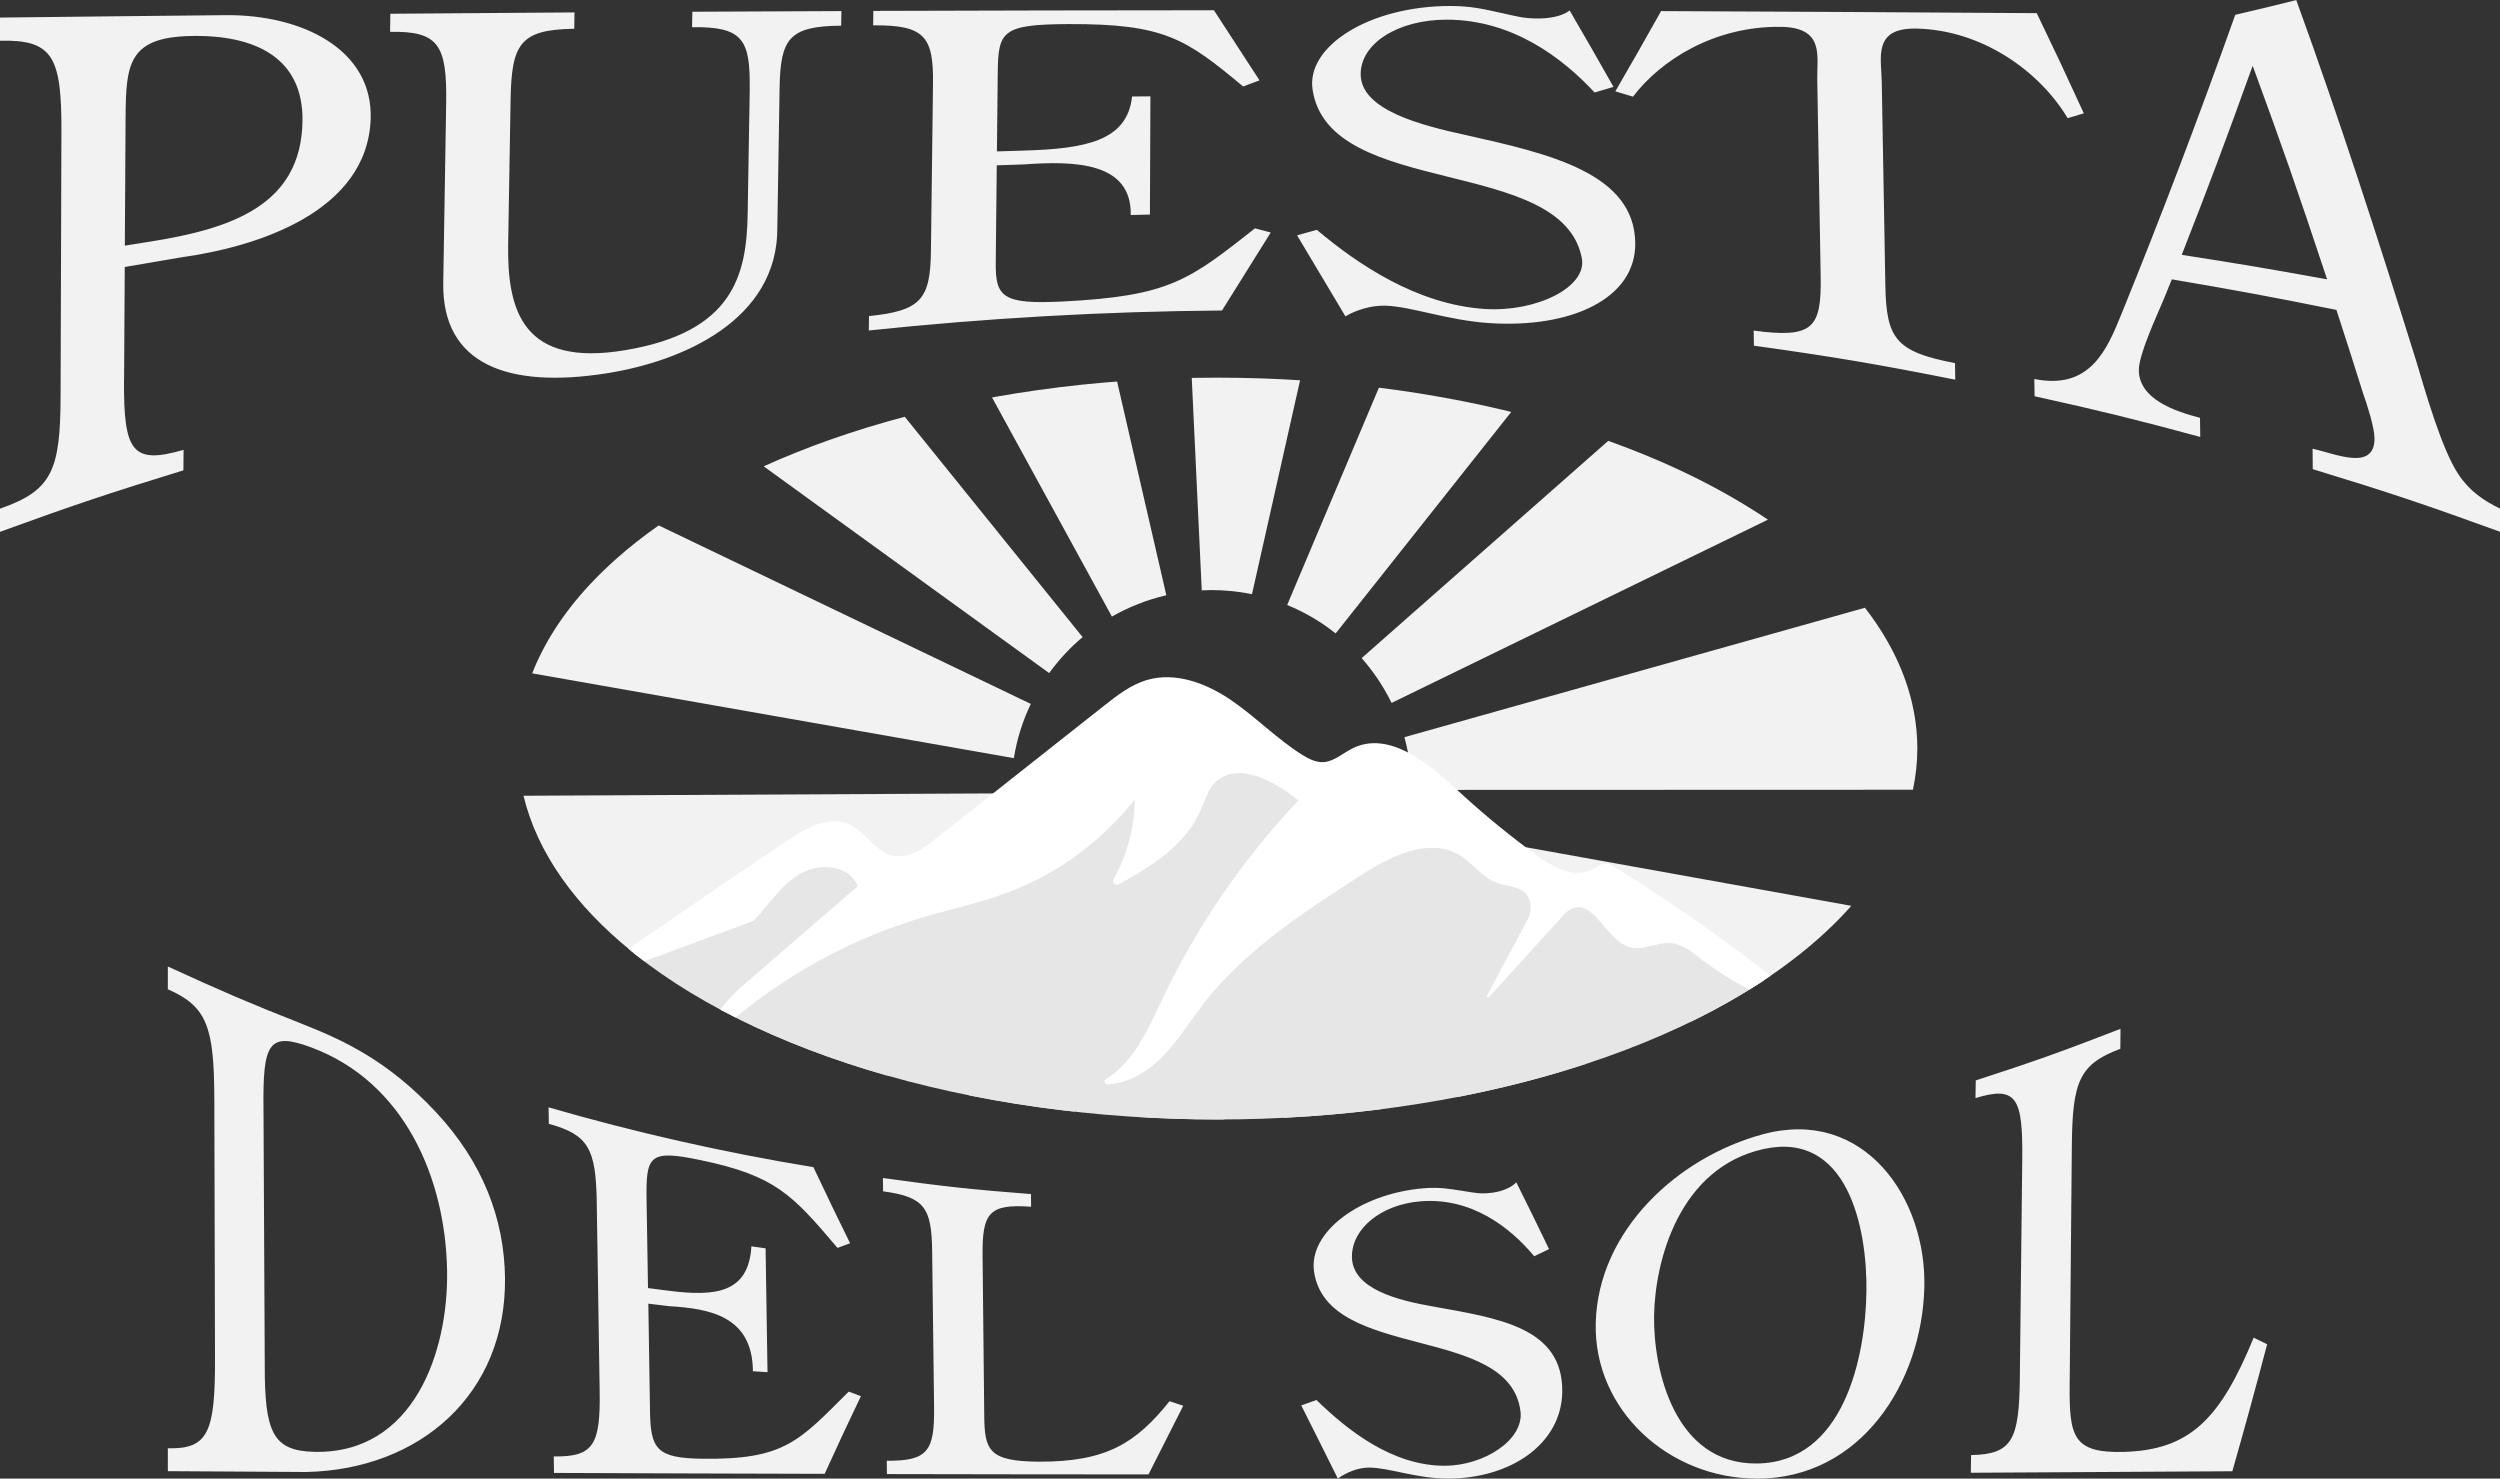 <?xml version="1.0" encoding="UTF-8"?>
<svg id="logos" xmlns="http://www.w3.org/2000/svg" xmlns:xlink="http://www.w3.org/1999/xlink" viewBox="0 0 300 177.43">
  <rect x="0" y="0" width="300" height="177.43" fill="#333333" stroke="none"/>
  <defs>
    <style>
      .cls-1 {
        fill: none;
      }

      .cls-2 {
        fill: #fff;
      }

      .cls-2, .cls-3 {
        fill-rule: evenodd;
      }

      .cls-3 {
        fill: #e6e6e6;
      }

      .cls-4 {
        fill: #f2f2f2;
      }

      .cls-5 {
        clip-path: url(#clippath);
      }
    </style>
    <clipPath id="clippath">
      <ellipse class="cls-1" cx="146.1" cy="89.83" rx="83.98" ry="44.51"/>
    </clipPath>
  </defs>
  <g id="emblem">
    <g class="cls-5">
      <path class="cls-4" d="M190.25,127.68c-4.85,1.59-10.02,2.93-15.46,3.98l-14.44-18.06c1.6-1.28,3.03-2.75,4.26-4.39l25.64,18.46ZM212.15,62.36c-5.42-3.65-11.87-6.85-19.16-9.46l-29.59,26.07c1.42,1.62,2.63,3.42,3.59,5.38l45.16-21.99ZM223.8,72.93l-55.27,15.53c.55,2.02.86,4.14.86,6.33l60.16-.02c.34-1.62.53-3.27.53-4.94,0-5.98-2.24-11.68-6.28-16.89ZM156.77,115.99c-1.98,1.07-4.13,1.87-6.39,2.35l3.69,15.79c4.07-.2,8.05-.56,11.92-1.06l-9.22-17.08ZM154.46,72.6c2.11.86,4.06,2.01,5.82,3.41l21.07-26.58c-5.04-1.24-10.35-2.22-15.88-2.91l-11.01,26.08ZM169,99.13c-.41,2.25-1.12,4.4-2.11,6.39l35.98,17.1c8.03-3.91,14.61-8.63,19.29-13.92l-53.16-9.57ZM144.22,70.84c.38-.02.77-.03,1.15-.03,1.67,0,3.3.17,4.87.49l5.77-25.67c-3.25-.2-6.55-.32-9.91-.32-1.03,0-2.06.02-3.09.04l1.2,25.48ZM121.66,90.98c.37-2.3,1.06-4.48,2.04-6.51l-44.66-21.42c-7.35,5.16-12.63,11.19-15.18,17.75l57.8,10.18ZM127.29,110.65c-1.41-1.61-2.61-3.4-3.55-5.35l-35.06,16.99c5.32,2.64,11.27,4.93,17.74,6.77l20.87-18.4ZM133.43,73.99c2.01-1.15,4.2-2.02,6.53-2.56l-5.91-25.65c-5.17.39-10.19,1.04-15.01,1.91l14.39,26.3ZM146.13,118.84c-.25,0-.51.02-.76.02-1.83,0-3.6-.21-5.32-.6l-3.56,15.77c3.16.19,6.36.3,9.61.3.27,0,.53,0,.8-.01l-.77-15.48ZM129.91,76.45l-21.34-26.44c-6.11,1.62-11.79,3.62-16.93,5.95l34.26,24.81c1.16-1.6,2.5-3.05,4.01-4.31ZM121.35,95.2l-58.53.29c1.64,6.83,6.19,13.18,12.99,18.68l46.42-12.89c-.54-1.94-.84-3.97-.87-6.08ZM116.24,131.43c4.09.83,8.34,1.49,12.71,1.97l7.01-16.45c-2.03-.87-3.92-2.01-5.61-3.37l-14.1,17.85Z"/>
      <path class="cls-3" d="M60.59,123.45l37.9-22.67,11.84,3.68,31.66-19.23,21.34,10.6,26.85,10.78,27.91,14.13s-34.73,23.85-71.99,22.43c-37.26-1.41-85.51-19.73-85.51-19.73Z"/>
      <path class="cls-2" d="M68.23,118.71c8.92-6.01,17.3-11.82,26.23-17.83,2.24-1.51,5.04-3.08,7.5-1.95,1.92.88,3,3.2,5.05,3.72,1.91.48,3.77-.81,5.32-2.04,6.71-5.3,13.43-10.6,20.14-15.91,1.57-1.24,3.2-2.51,5.12-3.09,3.45-1.03,7.18.38,10.15,2.41s5.5,4.67,8.55,6.57c.74.46,1.55.88,2.42.87,1.34-.03,2.41-1.08,3.62-1.67,4.27-2.1,8.94,1.66,12.42,4.9,2.7,2.51,5.54,4.88,8.49,7.09,2.57,1.92,5.52,4.22,8.63,2.11.47-.32,1.07-.35,1.55-.05,8.55,5.27,16.73,11.15,24.44,17.59.14.12.02.35-.15.3-4.93-1.3-9.6-3.58-13.64-6.69-1.06-.82-2.17-1.72-3.5-1.86-1.66-.17-3.33.93-4.95.5-2.91-.77-4.35-5.96-7.1-4.59-.32.16-.59.39-.83.65l-9.01,9.91c-.12.13-.33-.02-.24-.17l4.89-9.17c.35-.66.47-1.43.27-2.14-.52-1.88-2.49-1.69-3.99-2.23-1.75-.64-2.87-2.36-4.47-3.32-3.69-2.21-8.33.16-11.95,2.49-6.86,4.42-13.87,8.97-18.85,15.44-1.7,2.22-3.16,4.65-5.18,6.59-1.7,1.63-3.95,2.89-6.26,2.98-.35.01-.49-.46-.19-.64,3.29-1.98,5.05-5.96,6.74-9.52,4.15-8.76,9.69-16.85,16.35-23.9-2.95-2.46-7.61-4.85-10.15-1.97-.77.87-1.08,2.03-1.54,3.09-1.81,4.15-5.82,6.75-9.86,8.94-.41.22-.85-.24-.62-.64,1.64-2.9,2.53-6.22,2.55-9.55-3.97,5.05-9.35,8.98-15.38,11.22-3.29,1.22-6.74,1.95-10.11,2.95-8.75,2.6-16.92,7.13-23.77,13.16-.57.5-1.45-.1-1.16-.81.72-1.77,2.32-3.27,3.82-4.57,4.45-3.84,8.9-7.69,13.35-11.53-.92-2.52-4.56-2.87-6.88-1.52-2.32,1.35-3.78,3.75-5.63,5.68"/>
    </g>
  </g>
  <path id="Del_Sol" data-name="Del Sol" class="cls-4" d="M20.14,176.52v-2.73c4.84.13,5.68-1.92,5.66-10.72-.03-10.37-.05-20.74-.08-31.11-.02-8.73-.86-11.18-5.58-13.25v-2.73c6.46,2.97,9.71,4.36,16.24,6.94,5,1.98,10.2,4.41,15.91,10.51,5.7,6.1,8.22,12.9,8.31,19.91.17,13.98-10.22,23.01-23.85,23.3-6.64-.04-9.96-.06-16.6-.1ZM31.77,163.75c-.02,8.13.97,10.35,5.92,10.47,11.98.3,16.14-12.06,15.96-21.78-.2-11.02-5.08-22.58-16.3-26.75-5.12-1.9-5.83-.57-5.73,7.43l.15,30.63ZM92.11,164.66c-.7-.04-1.06-.07-1.76-.11-.04-6.67-5.28-7.52-10.06-7.81-1-.12-1.49-.18-2.49-.3.08,5.16.12,7.74.2,12.89.07,4.52.76,5.65,6.27,5.72,9.88.13,11.6-2.1,17.58-8.06.59.22.88.33,1.46.55-1.75,3.66-2.62,5.52-4.35,9.32-10.83-.03-21.65-.06-32.48-.11-.01-.79-.02-1.19-.03-1.98,4.79.08,5.61-1.41,5.51-7.83-.14-9.07-.21-13.61-.35-22.68-.1-6.36-.97-8.1-5.75-9.4-.01-.79-.02-1.19-.03-1.98,10.36,3.01,21.14,5.44,31.78,7.18,1.76,3.73,2.64,5.55,4.4,9.13-.61.22-.91.34-1.51.56-5.45-6.45-7.51-8.68-16.45-10.54-6.2-1.29-6.55-.55-6.46,4.92.07,4.17.1,6.26.17,10.44.99.13,1.49.2,2.49.32,5.7.73,9.58.24,9.92-5.33.68.1,1.02.14,1.7.24l.23,14.83ZM141.99,168.69c-1.67,3.29-2.51,4.94-4.17,8.24-10.46,0-20.93-.02-31.39-.04,0-.64-.01-.96-.02-1.6,4.97.04,5.74-1.19,5.68-6.47-.09-7.45-.14-11.18-.23-18.63-.06-5.23-.88-6.56-5.89-7.23,0-.64-.01-.96-.02-1.6,7.1.99,10.65,1.38,17.77,1.93,0,.61,0,.91.01,1.52-5.09-.38-5.87.77-5.82,5.89.08,7.68.12,11.53.2,19.21.04,4.1.54,5.46,6.55,5.49,8.13.04,11.69-2.26,15.69-7.26.66.22.99.33,1.64.55ZM185.89,149.89c-.71.35-1.07.52-1.78.86-2.94-3.51-7.55-7.09-13.68-6.59-4.6.38-8.17,3.19-8.2,6.59-.03,3.95,5.59,5.31,9.85,6.05,7.67,1.39,15.5,2.46,15.39,10.23-.09,6.25-6.2,10.4-13.72,10.4-3.82,0-7.08-1.33-9.5-1.32-1.33,0-2.79.64-3.71,1.32-1.75-3.53-2.63-5.28-4.39-8.78.73-.26,1.1-.39,1.83-.65,3.69,3.61,9.12,7.92,15.42,7.89,4.67-.02,9.47-3.09,9.06-6.51-1.27-10.53-23.14-6-24.77-16.75-.72-4.75,5.45-9.37,13.06-10.03,1.96-.17,3.1.05,4.9.33,1.37.21,1.95.36,3.3.21,1.04-.12,2.27-.5,3.01-1.26,1.57,3.16,2.36,4.76,3.92,8ZM210.79,177.43c-10.51-.02-19.58-8.2-19.3-18.71.29-11.05,9.82-19.88,20.14-22.63,12.02-3.2,19.56,7.61,19.29,18.4-.29,11.39-7.58,22.97-20.13,22.95ZM198.49,157.9c-.1,6.36,2.39,17.82,12.33,17.72,10.42-.11,13.04-12.74,13.15-20.61.12-7.69-2.28-19.37-12.37-17.12-10.09,2.25-13.01,13.39-13.11,20.01ZM272.06,161.3c-1.66,6.28-2.5,9.33-4.18,15.25-10.46.07-20.92.13-31.38.18.01-.85.02-1.27.03-2.12,4.97-.09,5.77-1.85,5.85-9.28.12-10.49.17-15.73.29-26.22.08-7.36-.67-8.86-5.61-7.34.01-.85.02-1.27.03-2.12,6.98-2.26,10.45-3.5,17.37-6.19,0,.96-.01,1.44-.02,2.4-4.95,1.84-5.75,3.96-5.82,11.63-.11,11.49-.16,17.24-.26,28.73-.06,6.14.41,8.15,6.4,8.01,8.11-.19,11.71-4.06,15.68-13.71.65.31.97.47,1.62.79Z"/>
  <path id="Puesta" class="cls-4" d="M14.88,45.53c-.05,8.61.92,10.27,7.15,8.45,0,.98-.01,1.48-.02,2.46C13.16,59.16,8.75,60.63,0,63.82v-2.78c6.24-2.17,7.25-4.56,7.27-13.54.03-10.57.06-21.15.1-31.72.03-8.9-.98-11.06-7.37-10.89v-2.78c10.83-.13,16.25-.18,27.09-.29,9.13-.09,17.69,4.1,17.39,12.48-.41,11.07-13.47,15.3-22.78,16.59-2.69.45-4.04.68-6.73,1.15-.03,5.4-.05,8.1-.08,13.5ZM14.98,29.48c1.18-.19,1.76-.28,2.94-.47,9.91-1.56,18.25-4.4,18.38-14.52.09-7.49-5.57-10.35-13.45-10.17-7.41.17-7.74,3.36-7.78,9.72-.04,6.17-.06,9.26-.09,15.44ZM89.96,10.69c.1-6.03-.89-7.5-6.91-7.43.01-.74.02-1.11.03-1.85,7.16-.04,10.73-.05,17.89-.08-.01.7-.02,1.05-.03,1.75-6.25.06-7.29,1.53-7.39,7.49-.11,6.69-.16,10.04-.27,16.73.07,11.1-11.36,16.08-20.57,17.51-11.65,1.82-19.68-1-19.52-10.87.14-8.61.21-12.91.35-21.52.11-7-.88-8.71-6.73-8.6.01-.87.02-1.3.03-2.17,8.84-.07,13.26-.1,22.1-.16-.01.78-.02,1.18-.03,1.96-6.48.1-7.53,1.77-7.64,8.53-.12,6.91-.18,10.36-.29,17.26-.14,8.11,1.79,14.84,14.06,12.78,12.94-2.17,14.56-8.98,14.68-16.38.1-5.98.15-8.98.25-14.96ZM137.98,25.75c-.91.02-1.37.03-2.29.05.11-6.34-6.65-6.52-12.86-6.07-1.29.04-1.93.06-3.22.11-.05,4.68-.07,7.02-.12,11.7-.04,4.1.81,5,8.01,4.64,12.89-.64,15.21-2.58,23.1-8.78.76.2,1.14.3,1.89.5-2.33,3.73-3.5,5.6-5.85,9.36-14.16.11-28.31.91-42.38,2.4l.02-1.73c6.23-.63,7.35-2.02,7.43-7.73.1-8.07.15-12.1.25-20.17.07-5.66-1.01-7.04-7.18-6.99,0-.69.01-1.04.02-1.73,13.62-.05,27.25-.07,40.87-.08,2.18,3.37,3.28,5.05,5.47,8.41-.78.29-1.18.44-1.96.74-6.9-5.75-9.46-7.53-20.95-7.49-7.97.03-8.45.85-8.5,5.81-.04,3.79-.06,5.68-.1,9.47,1.29-.04,1.93-.06,3.22-.1,7.39-.22,12.42-1.13,13-6.49.88,0,1.32-.01,2.2-.02-.02,5.67-.04,8.51-.06,14.19ZM193.61,10.43c-.9.27-1.36.4-2.26.67-3.89-4.2-9.88-8.72-17.7-8.74-5.86-.02-10.38,2.84-10.37,6.55.02,4.31,7.25,6.13,12.76,7.33,9.91,2.22,20.07,4.55,20.19,12.9.1,6.72-7.73,10.28-17.53,9.63-4.98-.33-9.26-1.97-12.43-2.09-1.74-.06-3.64.57-4.82,1.28-2.33-3.92-3.49-5.86-5.8-9.72.95-.27,1.42-.4,2.37-.66,4.82,4.06,11.98,8.98,20.2,9.5,6.09.38,12.25-2.59,11.6-6.08-2.31-12.37-30.31-7.12-32.31-20.23-.8-5.23,6.85-10.06,16.54-10.05,2.5,0,3.94.36,6.26.87,1.76.39,2.51.62,4.23.63,1.33,0,2.89-.24,3.82-.96,2.11,3.63,3.17,5.47,5.28,9.2ZM226.24,34.13c.11,6.45,1.16,8.08,8.36,9.44.01.79.02,1.19.03,1.99-9.63-1.91-14.47-2.72-24.16-4.08-.01-.72-.02-1.08-.03-1.81,7.16.96,8.15-.3,8.04-6.56-.16-9.43-.24-14.15-.41-23.58-.05-2.82.91-6.25-4.41-6.31-7.97-.09-14.39,4.02-17.7,8.38-.85-.26-1.27-.39-2.12-.64,2.2-3.8,3.3-5.72,5.49-9.63,15.03.06,30.05.15,45.08.25,2.26,4.69,3.39,7.09,5.65,12.02-.78.23-1.16.35-1.94.58-3.44-5.74-10.37-10.58-18.13-10.75-5.27-.12-4.23,3.49-4.18,6.39.17,9.72.26,14.58.43,24.3ZM275.55,0c5.2,14.32,9.87,28.8,14.4,43.34,1.01,3.35,3.03,10.58,5.09,13.62,1.3,1.97,3.06,3.15,4.96,4.07v2.78c-8.94-3.25-13.43-4.76-22.47-7.51,0-.98-.01-1.47-.02-2.45,2.61.54,7.45,2.78,7.43-1.25,0-1.24-.87-4.03-1.34-5.3-1.29-4.11-1.93-6.13-3.23-10.11-7.88-1.59-11.83-2.32-19.75-3.67-.39.97-.59,1.45-.98,2.41-.75,1.82-3.01,6.59-2.98,8.52.05,3.4,4.17,4.87,7.34,5.69.01.91.02,1.37.03,2.29-7.92-2.14-11.9-3.12-19.88-4.88-.01-.83-.02-1.24-.03-2.07,6.7,1.35,8.71-3.52,10.43-7.74,4.83-11.88,9.38-23.87,13.68-35.96,2.93-.68,4.39-1.04,7.32-1.77ZM270.32,7.89c-3.42,9.5-5.12,14.02-8.51,22.69,6.99,1.09,10.48,1.68,17.44,2.94-3.55-10.73-5.34-15.84-8.93-25.63Z"/>
</svg>